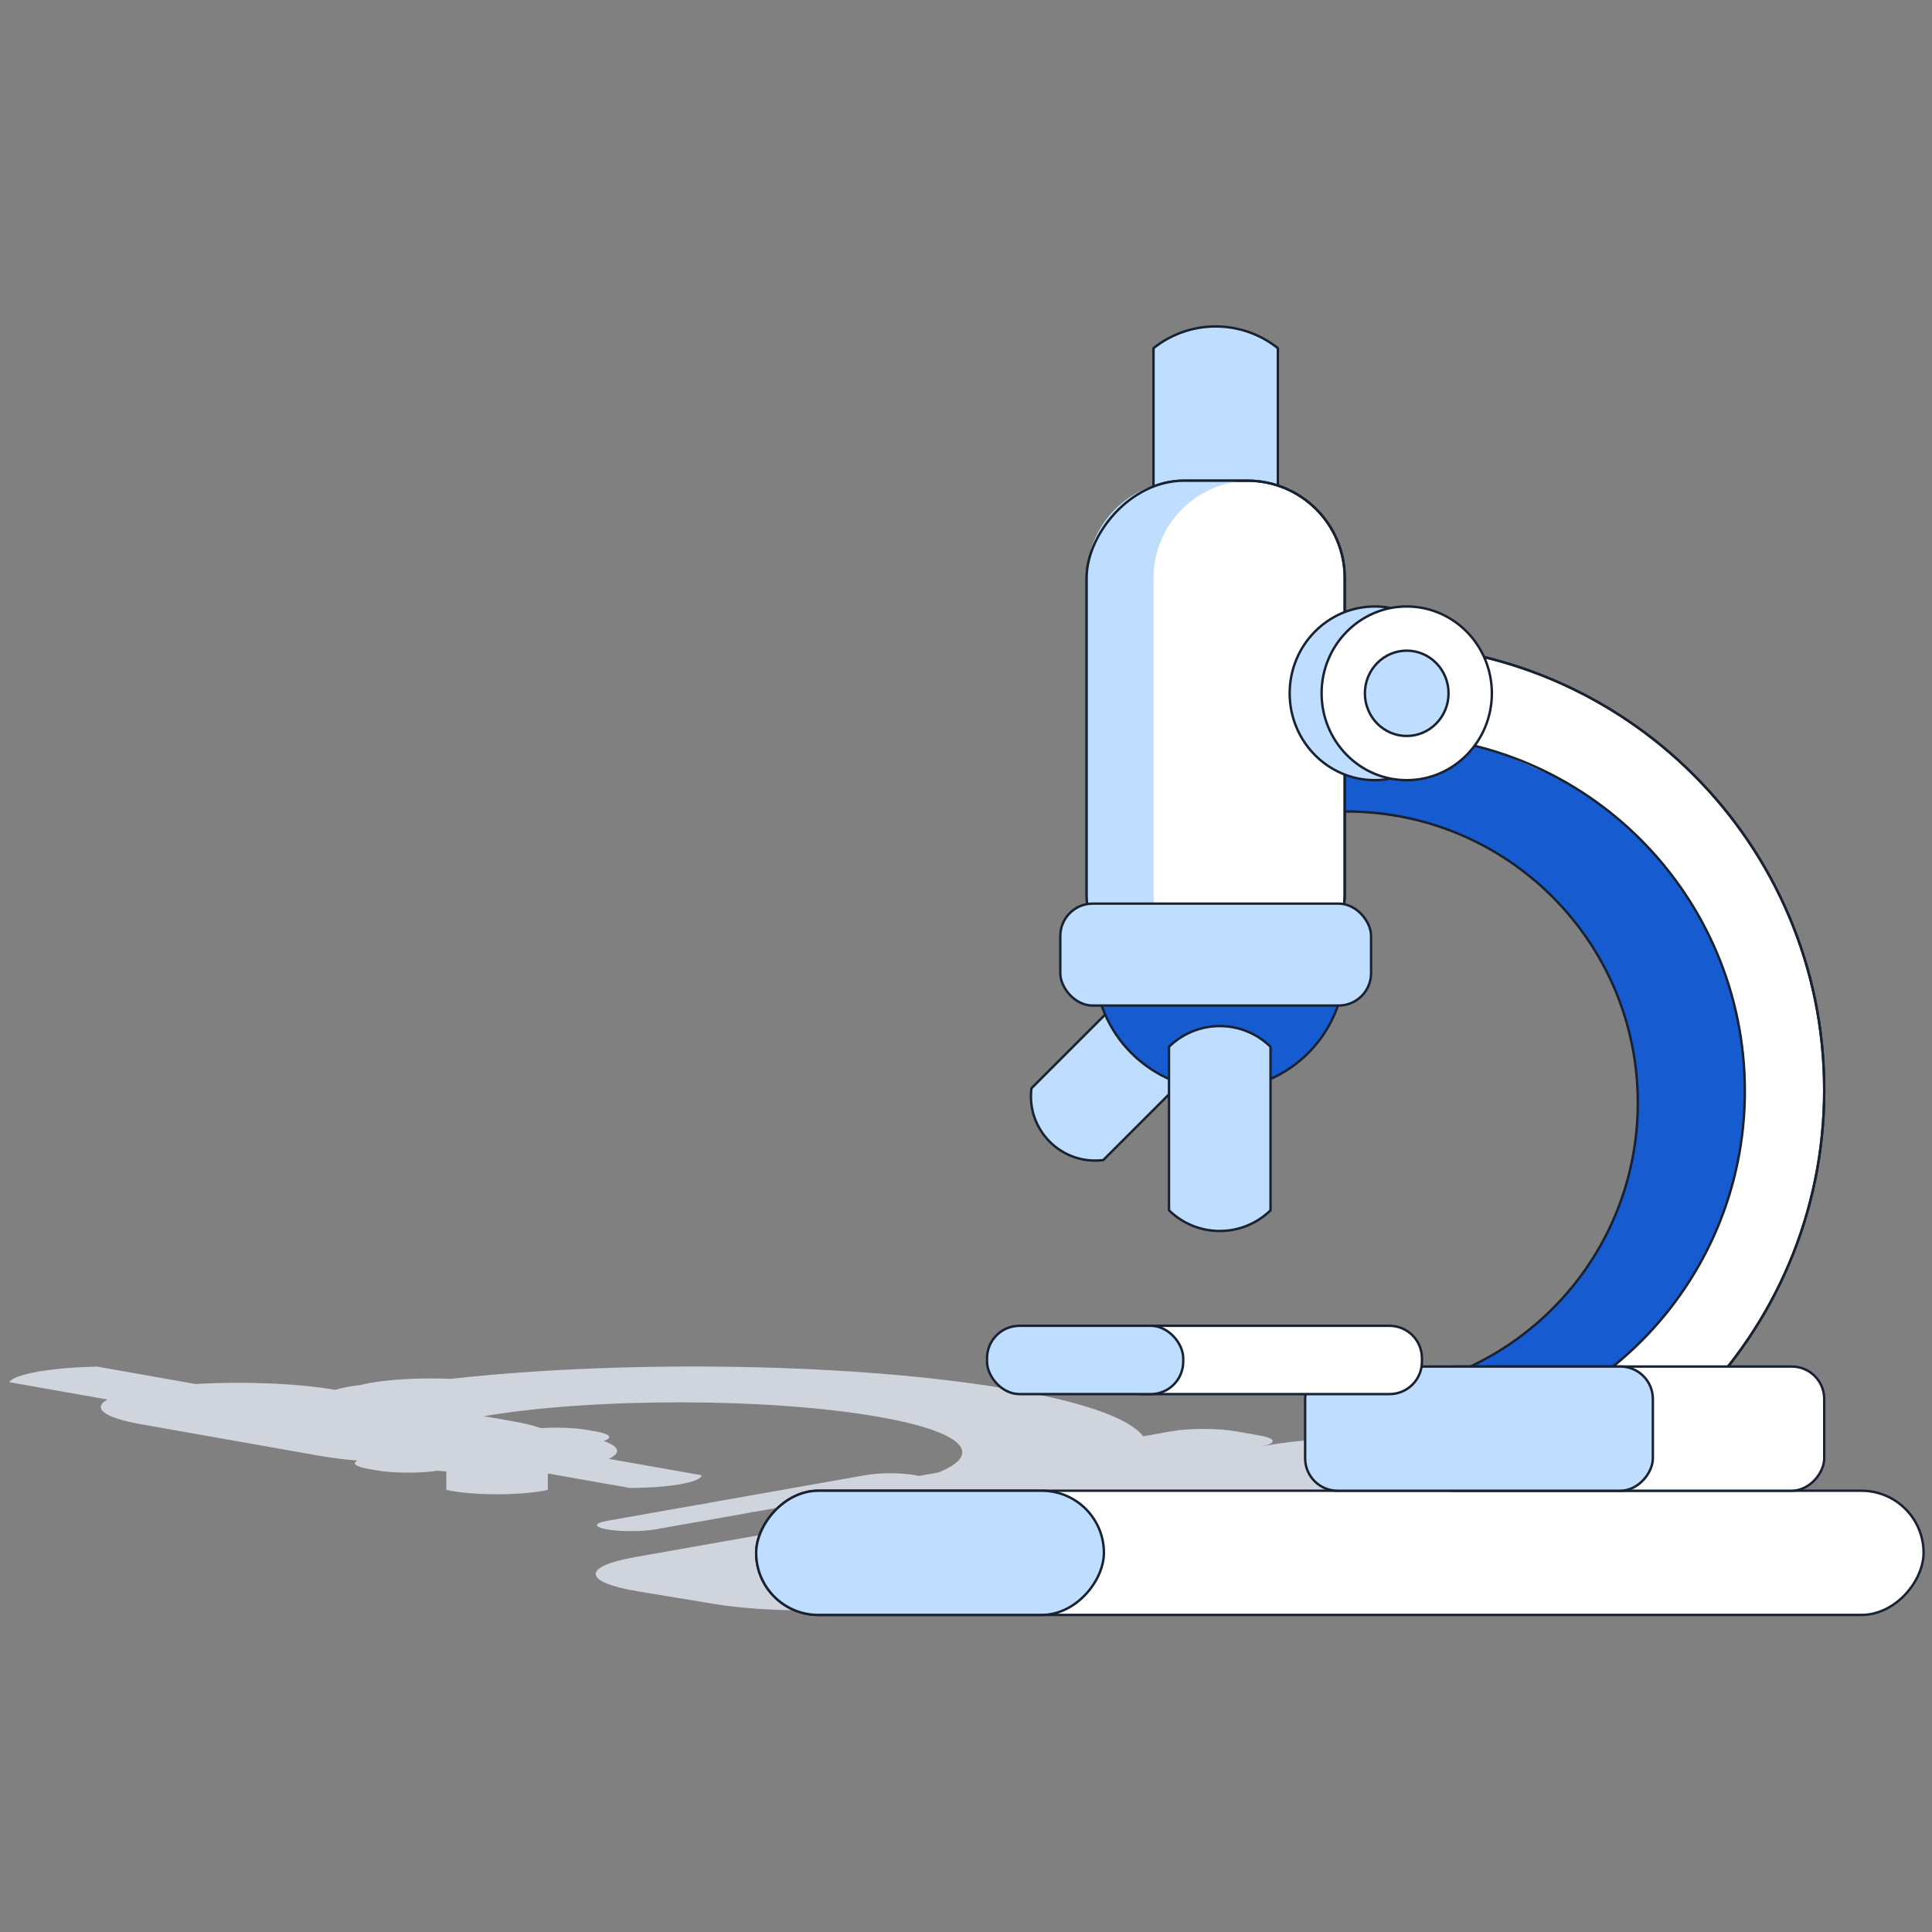 <svg width="401" height="401" viewBox="0 0 401 401" fill="none" xmlns="http://www.w3.org/2000/svg">
<rect x="0" y="0" width="401" height="401" fill="#808080" stroke="none"/>
<path d="M20.174 283.65C10.583 283.844 3.016 285.181 1.922 286.875L22.325 290.481C19.102 292.227 21.418 294.223 29.272 295.611L66.425 302.177C68.748 302.587 71.371 302.912 74.17 303.151C73.021 303.733 73.761 304.405 76.392 304.87L78.095 305.171C81.563 305.784 87.072 305.816 90.756 305.268C91.373 305.321 91.999 305.37 92.633 305.414V309.235C97.972 310.451 108.369 310.451 113.708 309.235L113.708 305.825L130.728 308.832C138.921 308.816 145.541 307.647 145.63 306.199L126.359 302.793C128.964 301.593 128.61 300.239 125.296 299.081C127.257 298.451 126.728 297.644 123.708 297.111L122.005 296.809C119.373 296.344 115.565 296.214 112.271 296.417C110.918 295.923 109.08 295.46 106.759 295.049L100.453 293.935C123.453 290.051 159.918 290.107 182.53 294.103C200.15 297.217 204.233 301.817 194.776 305.62L190.689 306.342C190.438 306.276 190.146 306.213 189.816 306.155C187.048 305.665 182.56 305.665 179.792 306.155L146.898 311.967C146.531 312.032 146.213 312.102 145.943 312.176C145.522 312.224 145.124 312.28 144.756 312.345L125.985 315.663C123.217 316.152 123.217 316.945 125.985 317.434C128.752 317.923 133.24 317.923 136.008 317.434L154.779 314.117C155.146 314.052 155.464 313.982 155.734 313.908C156.155 313.86 156.553 313.803 156.921 313.738L178.206 309.977C178.664 310.177 179.351 310.364 180.268 310.526L185.237 311.404C188.21 311.93 192.685 312.028 196.223 311.7C196.048 311.769 195.864 311.837 195.671 311.904L131.876 323.177C120.626 325.165 120.939 328.405 132.566 330.324L148.251 332.912C159.33 334.741 176.617 334.689 187.337 332.794L318.873 309.551C330.123 307.563 329.81 304.323 318.182 302.404L302.498 299.815C291.419 297.987 274.131 298.039 263.412 299.933L261.465 300.277C265.084 299.63 265.07 298.586 261.423 297.942L256.455 297.064C252.793 296.417 246.857 296.417 243.196 297.064L237.257 298.113C234.669 294.599 225.737 291.203 210.46 288.504C178.728 282.896 129.987 282.126 93.582 286.193C87.777 285.948 81.466 286.218 76.999 287.008C76.194 287.15 75.485 287.302 74.871 287.463C73.968 287.571 73.111 287.696 72.313 287.837C71.212 288.031 70.29 288.246 69.546 288.473C61.696 287.094 50.436 286.688 40.579 287.256L20.174 283.65Z" fill="#D0D5DD"/>
<path d="M286.173 318.692H193.269L272.702 310.419C276.462 310.027 280.037 308.588 283.02 306.265L341.789 260.496C346.385 256.917 349.211 251.528 349.543 245.714L350.671 225.98C350.868 222.531 350.177 219.089 348.664 215.983L335.152 188.247C333.382 184.615 330.564 181.597 327.061 179.583L281.012 153.11C271.818 147.824 275.569 133.776 286.173 133.776C337.236 133.776 378.631 175.171 378.631 226.234C378.631 277.297 337.236 318.692 286.173 318.692Z" fill="white" stroke="#182230" stroke-width="0.5" stroke-linejoin="round"/>
<path d="M279.478 289.356H275.632L274.232 300.575C274.232 300.575 315.527 299.074 334.701 283.815C355.858 266.977 368.601 235.924 359.179 205.324C353.291 186.201 343.702 176.992 334.822 169.296C330.869 165.87 324.927 162.107 324.927 162.107L310.459 155.919L306.242 154.749L263.123 150.888V168.435H279.478C312.869 168.435 339.938 195.504 339.938 228.896C339.938 262.287 312.869 289.356 279.478 289.356Z" fill="#175BD1"/>
<path d="M289.112 299.766V299.766C329.451 299.766 362.153 266.82 362.153 226.48V226.48C362.153 185.869 329.231 152.701 288.62 152.701H274.184" stroke="#182230" stroke-width="0.5" stroke-linejoin="round"/>
<path d="M193.269 318.692H286.173C337.236 318.692 378.631 277.297 378.631 226.234V226.234C378.631 175.171 337.236 133.776 286.173 133.776H247.383" stroke="#182230" stroke-width="0.5" stroke-linejoin="round"/>
<path d="M275.632 289.355L279.478 289.355C312.869 289.355 339.938 262.286 339.938 228.895V228.895C339.938 195.503 312.869 168.434 279.478 168.434H263.123" stroke="#182230" stroke-width="0.5" stroke-linejoin="round"/>
<path d="M234.438 205.527L249.34 220.429L228.989 240.78C220.347 241.871 212.995 234.52 214.087 225.877L234.438 205.527Z" fill="#BEDDFF" stroke="#182230" stroke-width="0.5" stroke-linejoin="round"/>
<ellipse cx="253.174" cy="200.242" rx="25.935" ry="25.935" fill="#175BD1" stroke="#182230" stroke-width="0.5" stroke-linejoin="round"/>
<path d="M239.417 72.263C246.972 66.255 257.674 66.255 265.229 72.263V111.332H239.417V72.263Z" fill="#BEDDFF" stroke="#182230" stroke-width="0.5" stroke-linejoin="round"/>
<rect width="53.571" height="106.114" rx="20.196" transform="matrix(1 0 0 -1 225.538 205.885)" fill="white" stroke="#182230" stroke-width="0.5" stroke-linejoin="round"/>
<path fill-rule="evenodd" clip-rule="evenodd" d="M245.734 205.885C234.58 205.885 225.538 196.842 225.538 185.688V119.967C225.538 108.813 234.58 99.77 245.734 99.77H258.912C259.029 99.77 259.146 99.772 259.262 99.773C248.27 99.96 239.416 108.93 239.416 119.967V185.688C239.416 196.725 248.27 205.695 259.262 205.882C259.146 205.884 259.029 205.885 258.912 205.885H245.734Z" fill="#BEDDFF"/>
<rect width="53.571" height="106.114" rx="20.196" transform="matrix(1 0 0 -1 225.538 205.885)" stroke="#182230" stroke-width="0.5" stroke-linejoin="round"/>
<rect width="242.305" height="25.777" rx="12.889" transform="matrix(1 0 0 -1 156.949 335.189)" fill="white" stroke="#182230" stroke-width="0.5" stroke-linejoin="round"/>
<rect width="72.176" height="25.777" rx="12.889" transform="matrix(1 0 0 -1 156.949 335.189)" fill="#BEDDFF" stroke="#182230" stroke-width="0.5" stroke-linejoin="round"/>
<rect x="220.069" y="187.55" width="64.507" height="21.16" rx="6.732" fill="#BEDDFF" stroke="#182230" stroke-width="0.5" stroke-linejoin="round"/>
<path d="M242.634 217.268C248.491 211.537 257.853 211.537 263.709 217.268V251.203C257.853 256.934 248.491 256.934 242.634 251.203V217.268Z" fill="#BEDDFF" stroke="#182230" stroke-width="0.5" stroke-linejoin="round"/>
<rect width="83.498" height="25.777" rx="6.732" transform="matrix(1 0 0 -1 295.133 309.412)" fill="white" stroke="#182230" stroke-width="0.5" stroke-linejoin="round"/>
<rect width="72.176" height="25.777" rx="6.732" transform="matrix(1 0 0 -1 270.888 309.412)" fill="#BEDDFF" stroke="#182230" stroke-width="0.5" stroke-linejoin="round"/>
<path d="M230.438 281.912C230.438 278.194 233.452 275.18 237.17 275.18H288.401C292.119 275.18 295.133 278.194 295.133 281.912V282.623C295.133 286.341 292.119 289.355 288.401 289.355H237.17C233.452 289.355 230.438 286.341 230.438 282.623V281.912Z" fill="white" stroke="#182230" stroke-width="0.5" stroke-linejoin="round"/>
<rect x="204.865" y="275.18" width="40.722" height="14.175" rx="6.732" fill="#BEDDFF" stroke="#182230" stroke-width="0.5" stroke-linejoin="round"/>
<ellipse cx="285.349" cy="143.903" rx="17.669" ry="18.024" fill="#BEDDFF" stroke="#182230" stroke-width="0.5" stroke-linejoin="round"/>
<ellipse cx="291.976" cy="143.903" rx="17.669" ry="18.024" fill="white" stroke="#182230" stroke-width="0.5" stroke-linejoin="round"/>
<ellipse cx="291.974" cy="143.902" rx="8.681" ry="8.856" fill="#BEDDFF" stroke="#182230" stroke-width="0.5" stroke-linejoin="round"/>
</svg>
